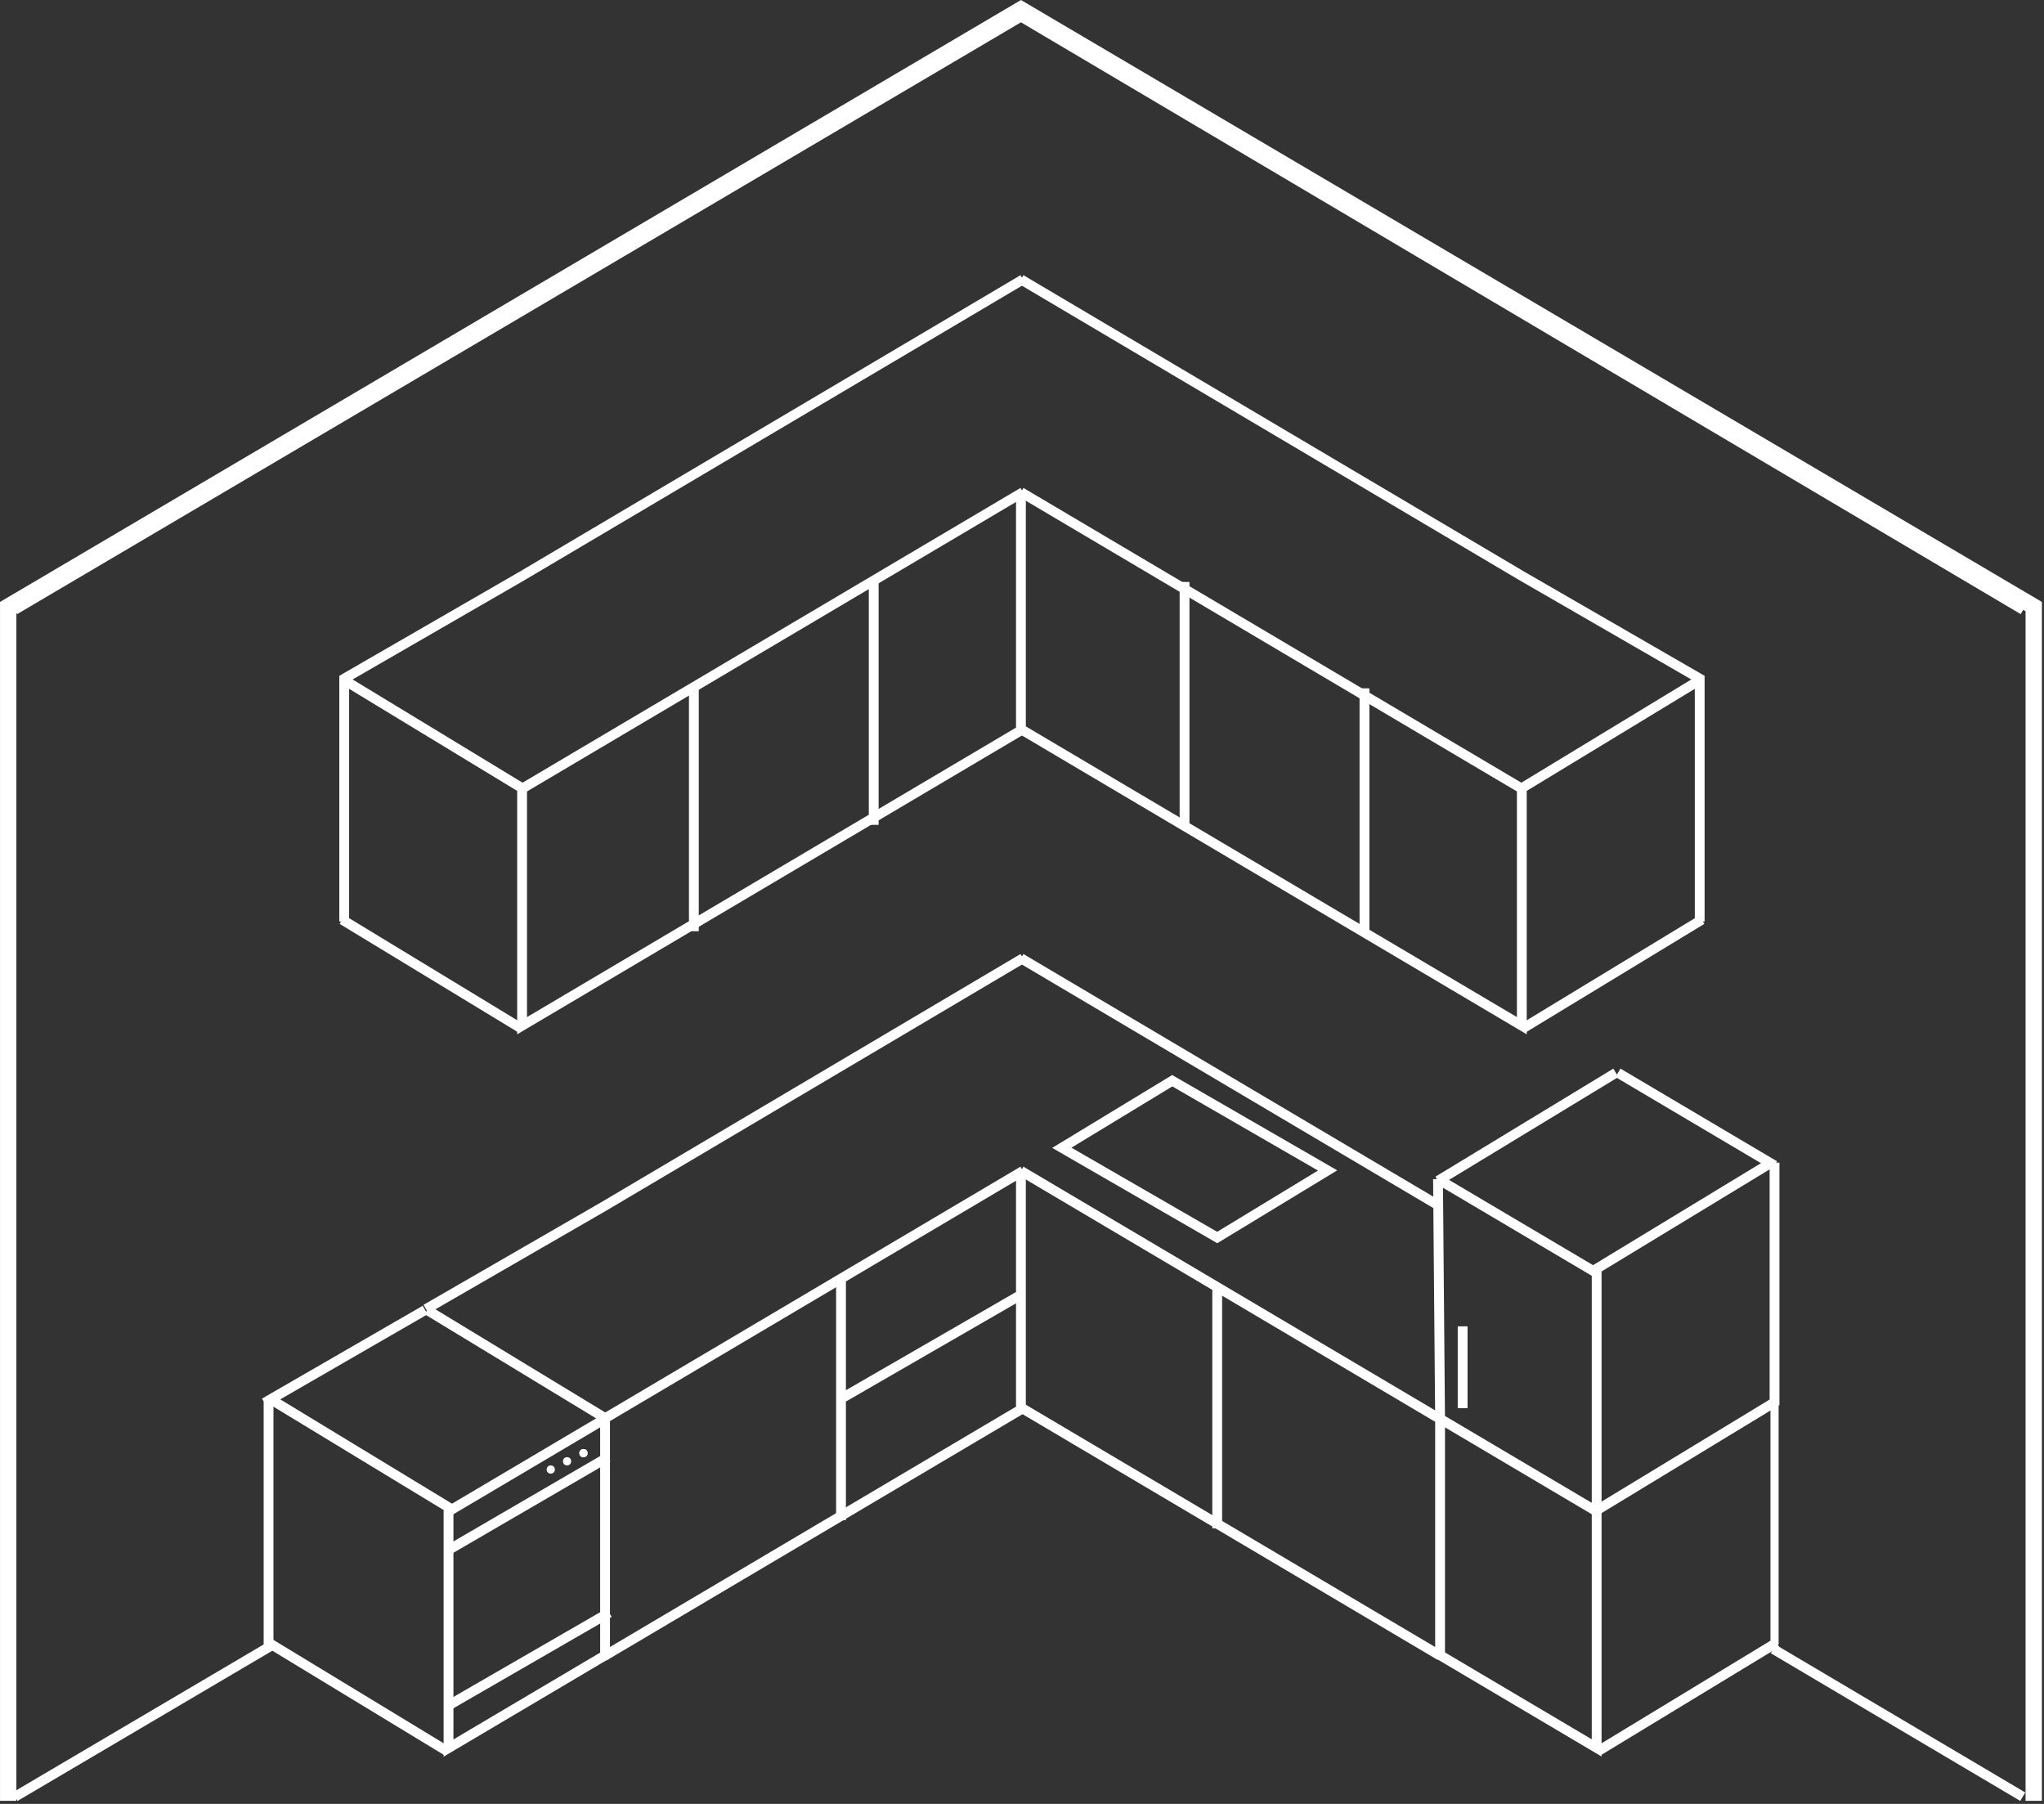 <?xml version="1.0" encoding="UTF-8"?> <svg xmlns="http://www.w3.org/2000/svg" width="187" height="165" viewBox="0 0 187 165" fill="none"><rect x="0" y="0" width="187" height="165" fill="#333333" stroke="none"/><path d="M186.061 164.719V55.485L93.406 0.868L0.75 55.485V164.719" stroke="white" stroke-width="1.496"></path><path d="M1.379 55.85L93.405 1.607L185.057 55.85" stroke="white" stroke-width="0.748"></path><path d="M1.379 164.341L24.75 150.565M185.057 164.341L162.237 150.836" stroke="white" stroke-width="0.898"></path><path d="M93.402 25.558L139.228 52.679L155.501 62.074V84.29" stroke="white" stroke-width="0.898"></path><path d="M131.747 110.344L93.402 87.65" stroke="white" stroke-width="0.898"></path><path d="M162.348 128.197V150.413" stroke="white" stroke-width="0.748"></path><path d="M24.57 128.197V150.413" stroke="white" stroke-width="0.898"></path><path d="M38.973 119.739L55.246 110.344L93.59 87.65" stroke="white" stroke-width="0.898"></path><path d="M93.59 25.558L47.764 52.679L31.491 62.074V84.29" stroke="white" stroke-width="0.898"></path><path d="M93.402 45.016V67.231" stroke="white" stroke-width="0.898"></path><path d="M93.402 107.1V129.315" stroke="white" stroke-width="0.898"></path><path d="M79.934 53.232V75.448" stroke="white" stroke-width="0.898"></path><path d="M111.359 117.583V139.798" stroke="white" stroke-width="0.898"></path><path d="M76.942 116.83V127.938M76.942 139.045V127.938M76.942 127.938L93.402 118.435" stroke="white" stroke-width="0.898"></path><path d="M108.371 53.232V75.448" stroke="white" stroke-width="0.898"></path><path d="M63.48 62.961V85.176" stroke="white" stroke-width="0.898"></path><path d="M124.832 62.961V85.176" stroke="white" stroke-width="0.898"></path><path d="M93.402 45.016L139.228 72.137" stroke="white" stroke-width="0.898"></path><path d="M131.747 129.793L93.402 107.1" stroke="white" stroke-width="0.898"></path><path d="M146.075 138.25L131.749 129.771M131.749 129.771V151.468M131.749 129.771L131.559 107.849" stroke="white" stroke-width="0.898"></path><path d="M41.029 138.252L55.355 129.773V151.471" stroke="white" stroke-width="0.898"></path><path d="M145.885 116.327L131.559 107.849" stroke="white" stroke-width="0.898"></path><path d="M162.349 106.608L148.023 98.129" stroke="white" stroke-width="0.898"></path><path d="M24.194 128.314L38.895 119.826" stroke="white" stroke-width="0.898"></path><path d="M41.032 141.774L55.621 133.286" stroke="white" stroke-width="0.898"></path><path d="M41.034 155.993L55.734 147.506" stroke="white" stroke-width="0.898"></path><path d="M55.246 129.793L93.59 107.1" stroke="white" stroke-width="0.898"></path><path d="M93.59 45.016L47.764 72.137" stroke="white" stroke-width="0.898"></path><path d="M93.402 66.697L139.228 93.819V72.089L155.501 62.207" stroke="white" stroke-width="0.898"></path><path d="M111.36 113.193L97.144 104.985L107.245 98.852L121.46 107.059L111.36 113.193Z" stroke="white" stroke-width="0.898"></path><path d="M131.747 151.438L93.402 128.744" stroke="white" stroke-width="0.898"></path><path d="M146.074 138.148V159.878L131.559 151.287M146.074 138.148L162.347 128.266V106.344M146.074 138.148V116.07" stroke="white" stroke-width="0.898"></path><path d="M41.035 138.161V159.891L55.551 151.3" stroke="white" stroke-width="0.898"></path><path d="M55.246 151.5L93.59 128.807" stroke="white" stroke-width="0.898"></path><path d="M93.59 66.697L47.764 93.819V72.089L31.491 62.207" stroke="white" stroke-width="0.898"></path><path d="M139.422 94.004L155.695 84.122" stroke="white" stroke-width="0.898"></path><path d="M146.266 160.136L162.539 150.254" stroke="white" stroke-width="0.898"></path><path d="M40.844 160.136L24.571 150.254" stroke="white" stroke-width="0.898"></path><path d="M145.777 116.226L162.05 106.344" stroke="white" stroke-width="0.898"></path><path d="M41.141 137.934L24.868 128.052" stroke="white" stroke-width="0.898"></path><path d="M131.559 108.011L147.831 98.129" stroke="white" stroke-width="0.898"></path><path d="M55.355 129.708L39.083 119.826" stroke="white" stroke-width="0.898"></path><path d="M47.578 94.004L31.305 84.122" stroke="white" stroke-width="0.898"></path><circle cx="53.379" cy="132.916" r="0.375" fill="white"></circle><circle cx="53.379" cy="132.916" r="0.375" fill="white"></circle><circle cx="51.879" cy="133.661" r="0.375" fill="white"></circle><circle cx="50.387" cy="134.415" r="0.375" fill="white"></circle><path d="M133.812 121.319V128.801" stroke="white" stroke-width="0.898"></path></svg> 